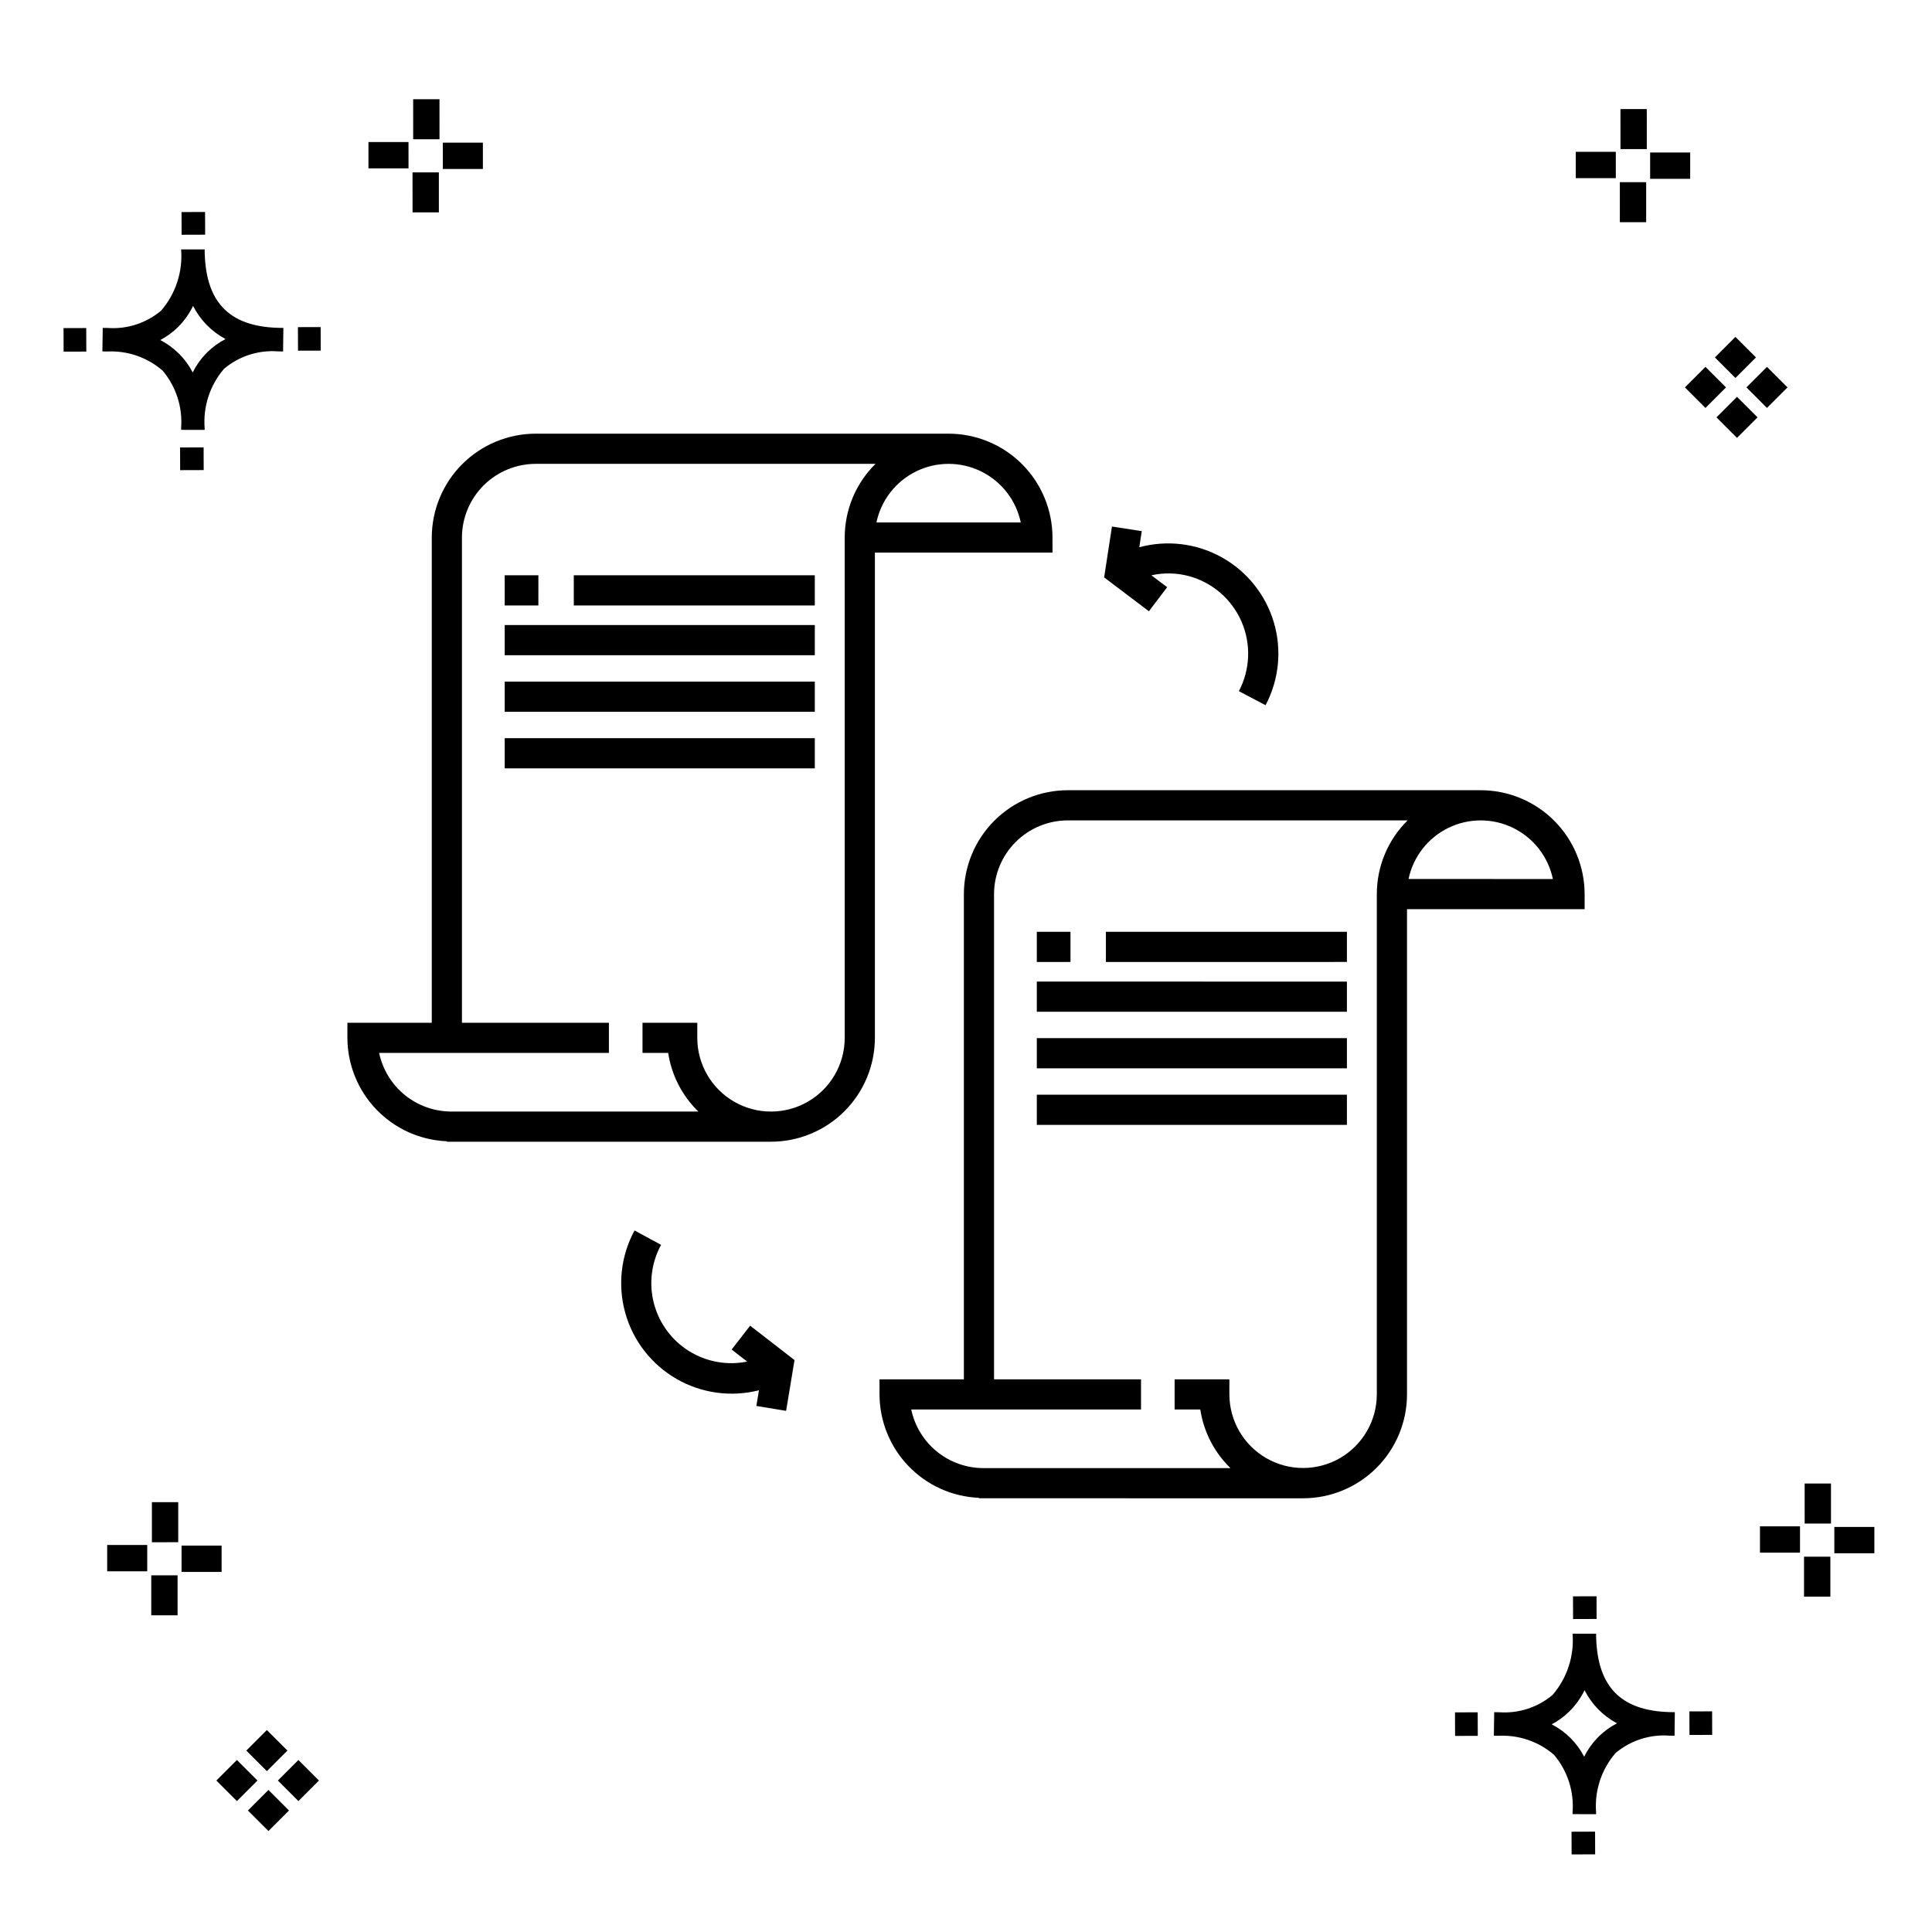 <?xml version="1.0" encoding="UTF-8"?>
<!-- The Best Svg Icon site in the world: iconSvg.co, Visit us! https://iconsvg.co -->
<svg fill="#000000" width="800px" height="800px" version="1.1" viewBox="144 144 512 512" xmlns="http://www.w3.org/2000/svg">
 <g>
  <path d="m197.96 262.56 0.02 6.016-6.238 0.02-0.02-6.016zm19.738-31.68c0.434 0.023 0.93 0.008 1.402 0.02l-0.082 6.238c-0.449 0.008-0.93-0.004-1.387-0.02v-0.004c-5.172-0.379-10.285 1.277-14.254 4.617-3.746 4.352-5.598 10.023-5.141 15.75v0.449l-6.238-0.016v-0.445c0.434-5.535-1.328-11.02-4.914-15.262-4.047-3.504-9.285-5.316-14.633-5.055h-0.004c-0.434 0-0.867-0.008-1.312-0.02l0.09-6.238c0.441 0 0.879 0.008 1.309 0.02h-0.004c5.129 0.375 10.203-1.266 14.148-4.566 3.879-4.484 5.797-10.34 5.32-16.254l6.238 0.008c0.074 13.766 6.266 20.395 19.461 20.777zm-13.922 2.969h-0.004c-3.703-1.969-6.707-5.031-8.602-8.773-1.043 2.148-2.453 4.098-4.164 5.762-1.352 1.301-2.879 2.406-4.539 3.277 3.691 1.902 6.699 4.902 8.609 8.586 1.004-2.019 2.336-3.856 3.945-5.438 1.41-1.363 3.008-2.516 4.75-3.414zm-42.938-2.898 0.02 6.238 6.016-0.016-0.02-6.238zm68.137-0.273-6.019 0.016 0.02 6.238 6.019-0.016zm-30.609-24.484-0.02-6.016-6.238 0.02 0.02 6.016zm405.96 42.965 5.445 5.445-5.445 5.445-5.445-5.445zm7.941-7.941 5.445 5.445-5.445 5.445-5.445-5.445zm-16.301 0 5.445 5.445-5.445 5.445-5.445-5.445zm7.941-7.941 5.445 5.445-5.441 5.449-5.445-5.445zm-11.992-41.891h-10.613v-6.977h10.613zm-19.707-0.168h-10.613v-6.977h10.613zm8.043 11.668h-6.977v-10.602h6.977zm0.168-19.375h-6.977l-0.004-10.613h6.977zm-308.45 5.273h-10.617v-6.977h10.617zm-19.707-0.168h-10.617v-6.977h10.613zm8.043 11.664h-6.977l-0.004-10.598h6.977zm0.168-19.375h-6.977l-0.004-10.613h6.977zm300 448.52 0.02 6.016 6.238-0.02-0.02-6.016zm25.977-31.699c0.438 0.023 0.93 0.008 1.402 0.02l-0.082 6.238c-0.449 0.008-0.93-0.004-1.387-0.02-5.172-0.379-10.289 1.277-14.254 4.617-3.75 4.352-5.602 10.023-5.144 15.75v0.449l-6.238-0.016v-0.445c0.438-5.539-1.328-11.023-4.91-15.266-4.047-3.504-9.289-5.312-14.633-5.051h-0.004c-0.434 0-0.867-0.008-1.312-0.02l0.09-6.238c0.441 0 0.879 0.008 1.309 0.02h-0.004c5.129 0.371 10.203-1.266 14.145-4.566 3.879-4.484 5.797-10.34 5.32-16.254l6.238 0.008c0.074 13.762 6.266 20.395 19.461 20.773zm-13.922 2.969-0.004 0.004c-3.703-1.969-6.707-5.031-8.602-8.773-1.043 2.148-2.453 4.098-4.168 5.762-1.352 1.301-2.879 2.406-4.539 3.277 3.691 1.902 6.699 4.898 8.609 8.586 1.004-2.019 2.34-3.859 3.945-5.438 1.41-1.363 3.012-2.516 4.754-3.414zm-42.938-2.898 0.02 6.238 6.016-0.016-0.02-6.238zm68.137-0.273-6.019 0.016 0.02 6.238 6.019-0.016zm-30.609-24.48-0.02-6.016-6.238 0.02 0.02 6.016zm73.609-17.414-10.613 0.004v-6.977h10.613zm-19.707-0.164h-10.613v-6.977h10.613zm8.043 11.664h-6.977v-10.598h6.977zm0.168-19.375h-6.977l-0.004-10.613h6.977zm-414.09 70.602 5.445 5.445-5.445 5.445-5.445-5.445zm7.941-7.941 5.445 5.445-5.445 5.445-5.445-5.445zm-16.301 0 5.445 5.445-5.445 5.445-5.445-5.445zm7.941-7.941 5.445 5.445-5.445 5.445-5.445-5.445zm-11.996-41.895h-10.613v-6.973h10.613zm-19.707-0.164h-10.613v-6.977h10.613zm8.043 11.664h-6.977v-10.598h6.977zm0.168-19.375-6.977 0.004v-10.617h6.977z"/>
  <path d="m422.92 286.46c-0.008-7.301-2.91-14.297-8.07-19.461-5.164-5.16-12.16-8.062-19.461-8.07h-109.43c-7.301 0.008-14.297 2.91-19.461 8.07-5.16 5.164-8.066 12.16-8.074 19.461v128.58h-22.359v4c0.02 7.082 2.769 13.887 7.68 18.992 4.91 5.109 11.602 8.121 18.68 8.418v0.117h85.902c7.297-0.008 14.297-2.91 19.457-8.07 5.164-5.16 8.066-12.16 8.074-19.457v-128.59h47.066zm-55.066 0 0.004 132.58c0 6.981-3.723 13.43-9.77 16.918-6.043 3.488-13.492 3.488-19.535 0-6.043-3.488-9.766-9.938-9.766-16.918v-4h-14.516v7.996h6.805c0.898 5.914 3.707 11.367 7.996 15.535h-65.477c-4.484-0.008-8.832-1.551-12.312-4.379-3.484-2.828-5.887-6.766-6.812-11.156h60.898v-7.996h-38.949v-128.58c0.004-5.18 2.066-10.145 5.727-13.809 3.664-3.66 8.629-5.719 13.809-5.727h90.062c-5.223 5.156-8.164 12.191-8.16 19.535zm8.406-4h0.004c1.234-5.898 5.125-10.898 10.543-13.547 5.414-2.648 11.75-2.648 17.164 0 5.418 2.648 9.309 7.648 10.543 13.547zm-80.203 13.996h63.871v7.996h-63.867zm-9.383 7.996h-8.922v-7.996h8.926zm-8.922 35.176 82.18-0.004v7.996l-82.18 0.004zm0-14.988h82.18v7.996h-82.18zm0-14.996h82.18v7.996l-82.18 0.004zm258.65 43.773h-109.43c-7.301 0.008-14.297 2.91-19.461 8.07-5.16 5.16-8.066 12.16-8.074 19.457v128.59h-22.355v4c0.016 7.082 2.766 13.887 7.676 18.992 4.91 5.106 11.602 8.121 18.676 8.414v0.117l85.906 0.004c7.301-0.008 14.297-2.91 19.457-8.07 5.164-5.16 8.066-12.16 8.074-19.457v-128.59h47.07v-4c-0.008-7.297-2.914-14.297-8.074-19.457-5.16-5.16-12.16-8.062-19.461-8.07zm-27.531 27.527v132.59c-0.016 6.969-3.742 13.406-9.781 16.887-6.039 3.481-13.473 3.481-19.512 0s-9.77-9.918-9.781-16.887v-4h-14.512v7.996h6.805c0.898 5.914 3.703 11.367 7.996 15.535h-65.477c-4.484-0.008-8.832-1.555-12.312-4.379-3.481-2.828-5.887-6.766-6.812-11.156h60.898v-7.996h-38.953v-128.59c0.008-5.176 2.066-10.141 5.731-13.805 3.664-3.66 8.629-5.719 13.809-5.727h90.066c-5.227 5.156-8.164 12.191-8.164 19.531zm8.406-4v0.004c1.238-5.902 5.129-10.898 10.543-13.547 5.418-2.648 11.75-2.648 17.168 0 5.414 2.648 9.305 7.644 10.543 13.547zm-80.203 13.988h63.871v7.996l-63.871 0.004zm-9.383 7.996-8.926 0.004v-7.996h8.926zm-8.926 35.184h82.18v7.996l-82.18 0.004zm0-14.996 82.18 0.004v7.996h-82.18zm0-14.988 82.18 0.004v7.996h-82.18zm-75.973 91.191 11.762 9.113-2.223 13.457-7.887-1.297 0.684-4.16v0.004c-7.398 1.879-15.238 0.797-21.852-3.016-6.613-3.816-11.477-10.062-13.551-17.41-2.078-7.348-1.203-15.215 2.438-21.926l7.031 3.812v-0.004c-2.59 4.754-3.269 10.312-1.891 15.547 1.375 5.234 4.699 9.746 9.293 12.605 4.594 2.863 10.105 3.863 15.41 2.789l-4.109-3.188zm105.68-189.33-11.863-8.973 2.07-13.48 7.902 1.219-0.656 4.277v-0.004c7.367-1.996 15.227-1.035 21.891 2.688 6.664 3.723 11.605 9.906 13.77 17.227 2.164 7.32 1.371 15.195-2.199 21.941l-7.074-3.719-0.004 0.004c3.019-5.719 3.281-12.496 0.707-18.43-2.574-5.93-7.703-10.371-13.941-12.066-3.25-0.867-6.66-0.941-9.945-0.215l4.172 3.156z"/>
 </g>
</svg>